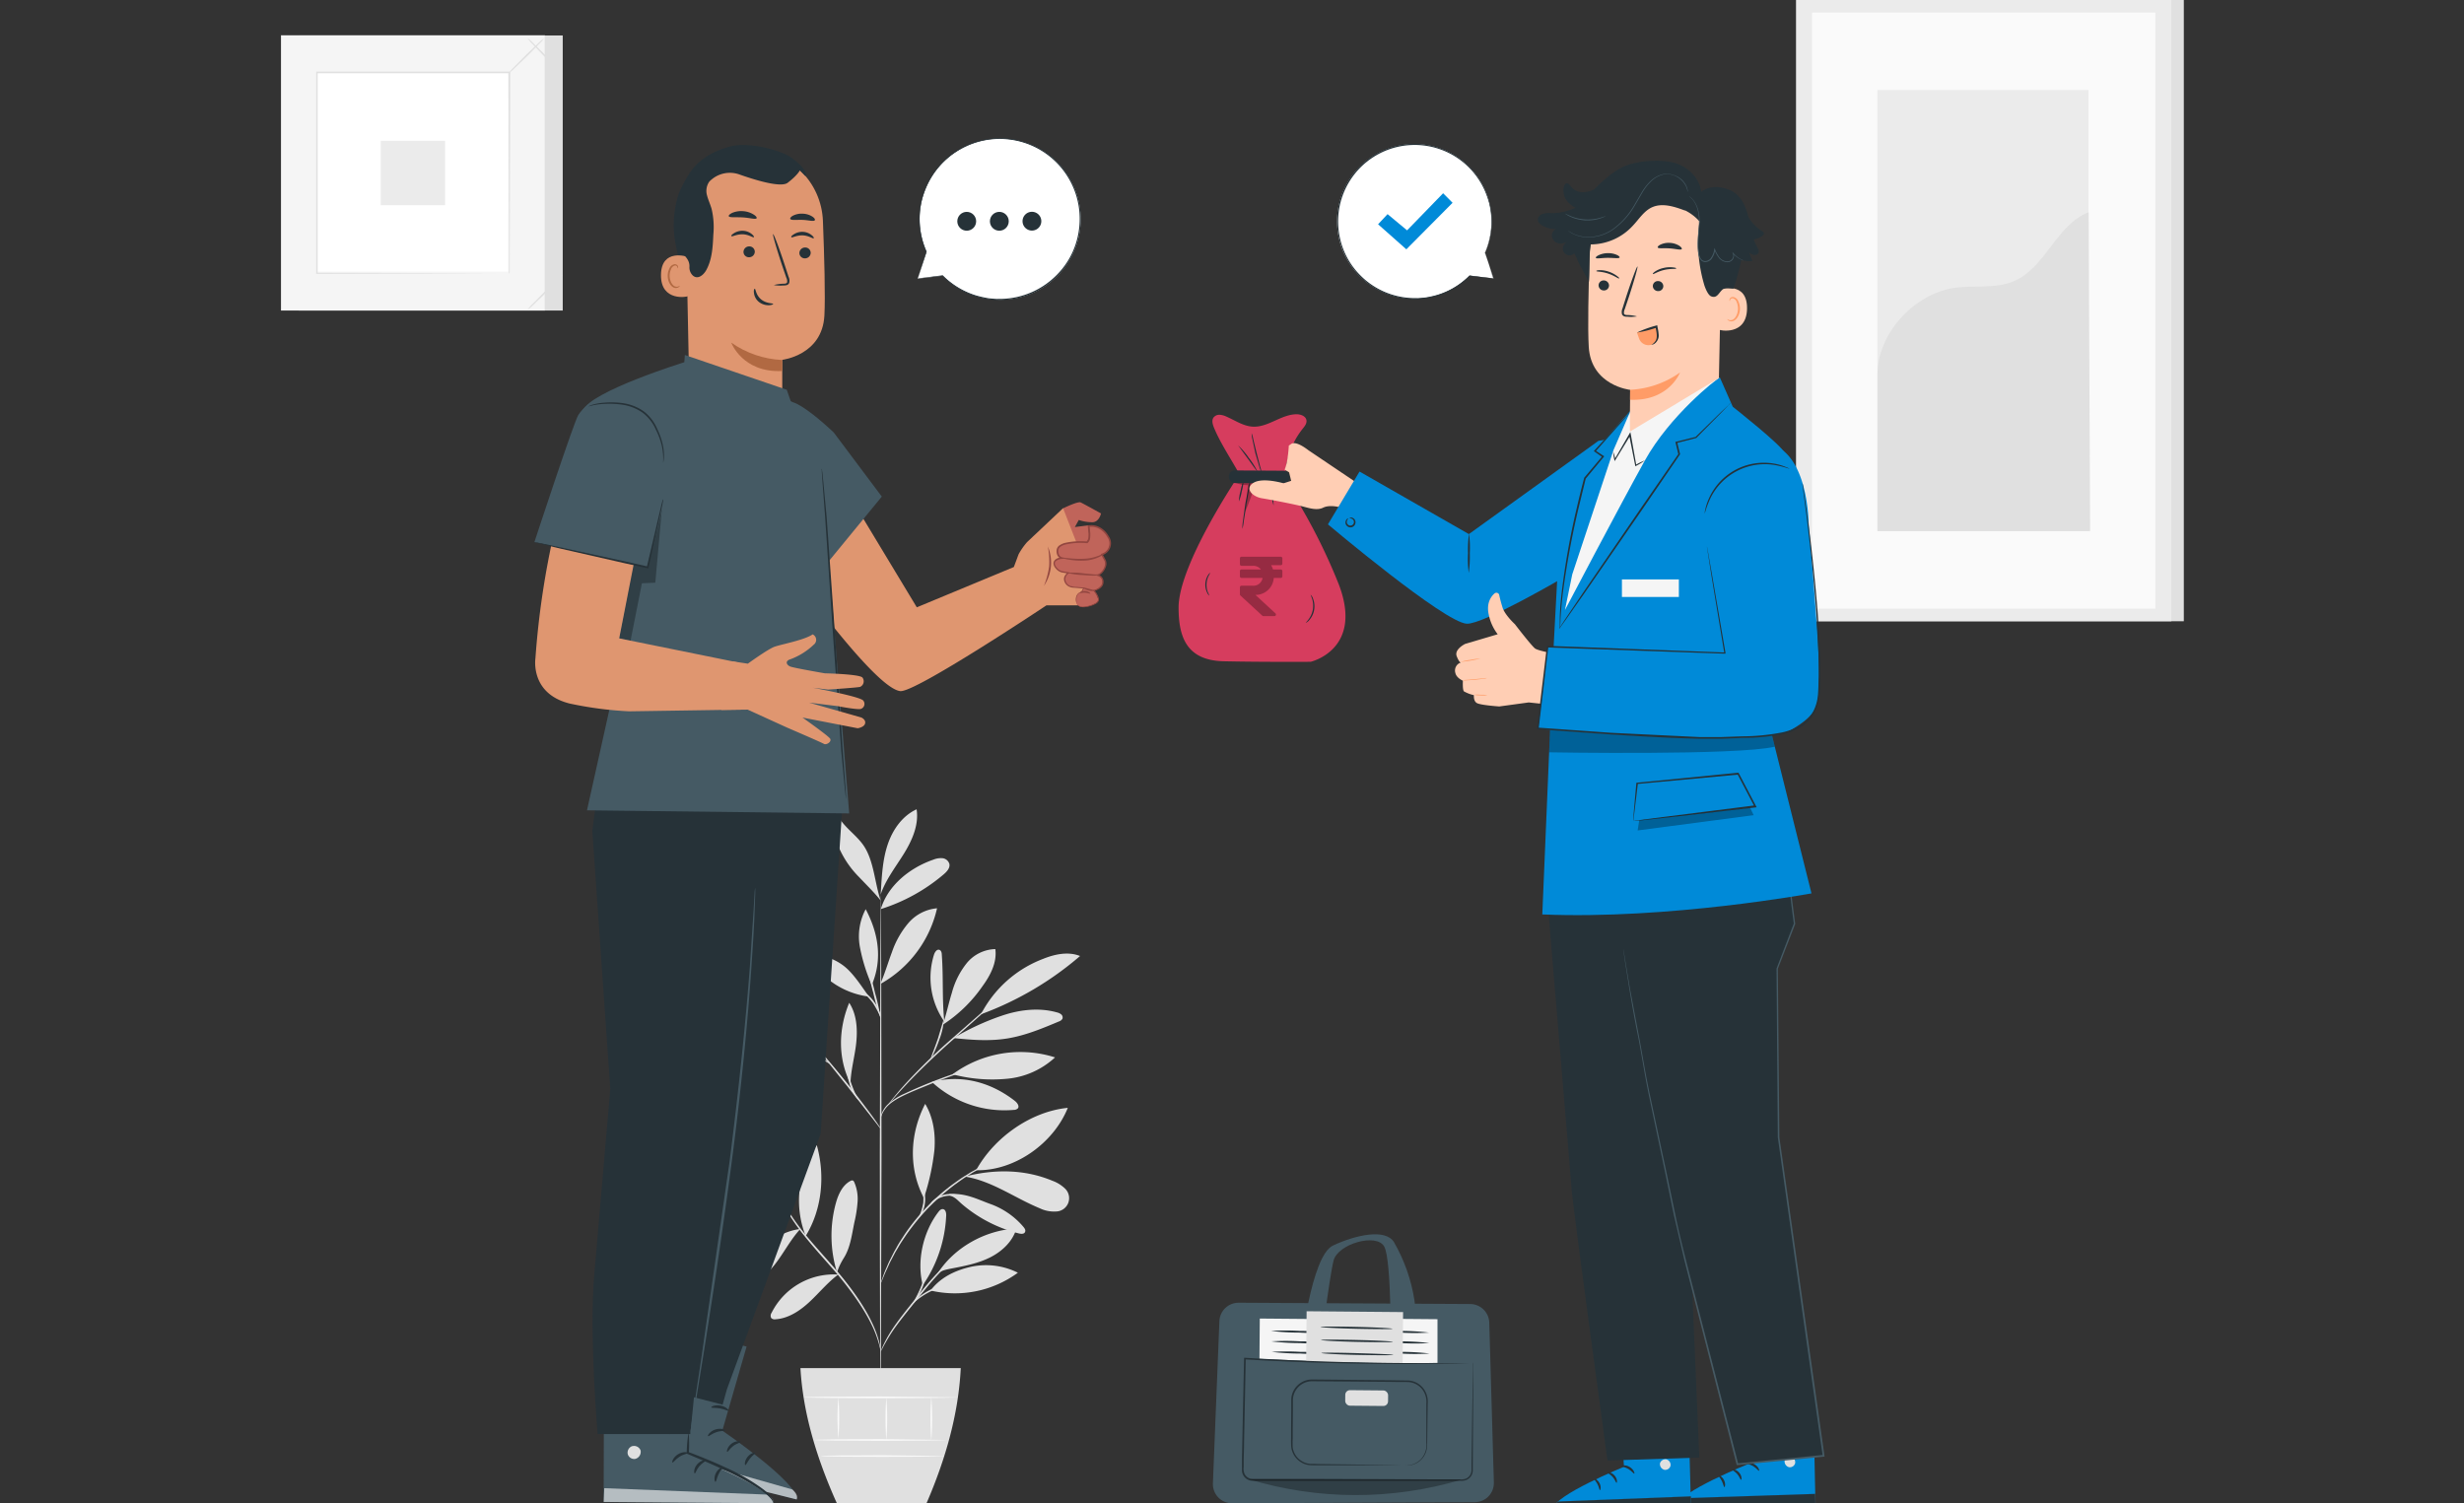 <svg xmlns="http://www.w3.org/2000/svg" xmlns:xlink="http://www.w3.org/1999/xlink" width="1000" height="610" xmlns:v="https://vecta.io/nano"><rect width="100%" height="100%" fill="#333333" stroke="none"/><style><![CDATA[.B{fill:#263238}.C{fill:#e0e0e0}.D{fill:#455a64}.E{opacity:.3}.F{fill:#008ad8}.G{fill:#f5f5f5}.H{fill:#ffceb4}.I{fill:#ff9c67}.J{fill:#df9670}.K{fill:#ebebeb}]]></style><defs><clipPath id="A"><path d="M0 0h1000v610H0z"/></clipPath><path id="B" d="M329.019 102.627a2.3 2.3 0 0 1-2.311 2.23 2.2 2.2 0 0 1-2.284-2.176 2.3 2.3 0 0 1 2.311-2.23 2.2 2.2 0 0 1 2.284 2.176z"/></defs><g clip-path="url(#A)"><g class="C"><path d="M314.973 481.025a46.06 46.06 0 0 0-19.719-6.758c-3.217-.324-6.758-.243-9.326 1.716-.602.354-.968 1.002-.96 1.7a2.1 2.1 0 0 0 .919 1.162c8.015 6.123 20.152 6.893 29.086 2.2m-.537-.579a96.61 96.61 0 0 1-12.732-11.2 32.25 32.25 0 0 1-7.974-14.759 5.92 5.92 0 0 1 .622-4.947c10.15 7.934 18.124 18.178 20.084 30.91m.433.47c-.94-5.536-.858-11.198.243-16.705a22.61 22.61 0 0 1 8.893-13.8c1.757 4.055 1 8.826-.23 13.11a63.82 63.82 0 0 1-8.826 18.584m9.867 16.651c-6.042.73-11.3 3.906-15.813 8a30.02 30.02 0 0 0-9.042 15.516c5.933-.365 10.961-4.541 14.6-9.231s6.177-9.812 10.177-14.2m2.241 2.768a39.05 39.05 0 0 1 4.5-36.9c3.447 12.245 2.176 26.072-4.5 36.9m13.137 15.65a28.21 28.21 0 0 0-26.964 15.516 2.07 2.07 0 0 0-.176 2.108c.469.463 1.139.66 1.784.527 5.312-.338 10.015-3.541 13.908-7.177s7.271-7.839 11.569-10.988"/><path d="M339.71 516.432a50.29 50.29 0 0 1-.5-28.058c.987-3.609 2.7-7.407 5.987-9.1a1.15 1.15 0 0 1 .906-.162c.272.137.48.374.581.662a16.92 16.92 0 0 1 1.352 8.109 50.84 50.84 0 0 1-1.27 8.109c-1.041 4.974-1.608 10.326-4.339 14.624-.645 1.028-1.223 2.097-1.73 3.2-.527 1.095-.527 1.473-1 2.352m34.814 5.44c-2.581-9.8.149-21.693 6.339-29.734.446-.595 1.054-1.23 1.8-1.149 1.135.095 1.433 1.622 1.352 2.7a53.74 53.74 0 0 1-9.461 28.126m3.108 2.207a43.25 43.25 0 0 0 35.451-7.217 28.83 28.83 0 0 0-19.221-2.366c-6.42 1.473-12.286 4.352-16.219 9.583m2.625-6.528c6.677-10.812 19.476-17.989 32.221-18.625-1.473 5.176-5.731 9.2-10.542 11.65s-10.164 3.487-15.462 4.514c-2.054.405-4.879.838-6.217 2.46"/><path d="M375.176 485.536a93.61 93.61 0 0 0 4.055-18.854c.5-6.433-.419-13.151-3.757-18.665-6.231 12.056-6.852 26.153-.541 38.168m21.219-11.246c7.3-13.259 22.166-23.842 37.208-25.315-5.8 14.448-21.625 25.68-37.208 25.315m-4.582 2.595c10.812 1.649 20.138 8.6 30.288 12.8a13.52 13.52 0 0 0 6.852 1.352c2.208-.089 4.139-1.513 4.877-3.596s.134-4.405-1.525-5.865a14.49 14.49 0 0 0-4.974-3.014c-11.056-4.609-22.977-4.73-34.586-1.933m-7.217 7.879c2.46.7 3.3 1.973 5.244 3.636 6.647 5.652 14.511 9.691 22.977 11.8.878.216 2.027.311 2.46-.487s-.095-1.527-.595-2.149a31.57 31.57 0 0 0-13.867-9.461c-5.3-1.987-9.893-4.366-16.219-3.852m-7.109-45.533c9.016 8.307 21.118 12.425 33.33 11.34.559.005 1.101-.192 1.527-.554.838-.906-.176-2.311-1.149-3.082-9.8-7.636-21.625-10.812-33.708-7.7m8.421-3.101c11.965-8.813 27.425-11.365 41.588-6.866-5.441 5.042-12.42 8.106-19.814 8.7-7.31.661-14.679.039-21.774-1.838m-3.339-21.15c-.973-9.785-.338-17.57-1.027-27.329 0-.784-.216-1.73-.946-2.014-1.027-.392-1.879.865-2.217 1.906-2.893 9.231-1.351 19.281 4.176 27.22"/><path d="M382.555 415.943a57.56 57.56 0 0 0 16.219-15.748c3.2-4.379 5.906-9.623 5.176-15a15.52 15.52 0 0 0-11.691 5.812 32.6 32.6 0 0 0-5.96 11.975c-1.352 4.312-2.2 8.731-3.717 12.962m15.881-4.42a130.56 130.56 0 0 0 39.87-23.517c-4.758-1.919-10.218-.77-14.975 1.149a47.3 47.3 0 0 0-25.125 22.26"/><path d="M387.029 421.295c7.352.8 14.867 1.352 22.139.108s13.962-4.055 20.665-6.866a2.46 2.46 0 0 0 1.352-1.068 1.62 1.62 0 0 0-.5-1.77 4.19 4.19 0 0 0-1.771-.824c-7.285-2.041-15.165-1.081-22.328 1.352-6.837 2.333-13.41 5.377-19.611 9.082m-41.98 18.124c-5.014-10.137-4.69-21.963-.351-32.437 3.055 4.649 3.419 10.583 2.865 16.124s-2.244 11.231-2.352 16.8m-20.219-10.596a45.17 45.17 0 0 0-33.6 14.313c6.337.754 12.752-.439 18.395-3.419a93.56 93.56 0 0 0 15.772-10.545m-14.055-4.863c-6.136-.5-12.042-1.257-17.935.554a21.49 21.49 0 0 0-13.665 11.582 32.3 32.3 0 0 0 16.813-3.176 96.6 96.6 0 0 0 14.786-8.961m19.959.203c-5.514-3.609-11.177-7.3-17.57-8.785s-13.881-.392-18.354 4.447c5.2 3.055 11.515 3.406 17.57 3.406s13.421-.068 19.1 1.933"/><path d="M331.453 425.31c-9.461-9.272-13.016-25.909-9.218-38.574 7.447 11.403 10.705 25.037 9.218 38.574m25.936-26.248c1.784-4.136 3.028-8.474 4.622-12.691a36.49 36.49 0 0 1 6.598-11.686 17.37 17.37 0 0 1 11.691-6.055 47.09 47.09 0 0 1-22.612 30.5m-4.989 5.406c-2.946-4.055-6.352-9.556-10.339-12.583s-9.191-4.852-14.07-3.69c5.136 8.941 14.176 14.948 24.409 16.219m.933-5.082a70.16 70.16 0 0 1-4.649-15.07 23.49 23.49 0 0 1 2.352-15.327c5.19 9.785 6.852 20.273 2.568 30.5"/><path d="M357.444 369.004c2.933-9.7 11.813-16.84 21.409-20.125a7.96 7.96 0 0 1 3.744-.568c1.275.175 2.331 1.078 2.7 2.311.351 1.649-1.014 3.136-2.3 4.23a72.98 72.98 0 0 1-25.68 14.151m.221-7.933c.378-6.258.77-12.61 2.8-18.53s5.96-11.488 11.664-14.083c.973 6.312-1.811 12.61-5.176 18.043s-7.42 10.569-9.461 16.638"/><path d="M357.389 365.381c-2.419-7.082-2.7-16.057-6.906-22.22-2.96-4.311-7.7-7.244-10.258-11.8-1.536 4.374-1.323 9.173.595 13.394a39.05 39.05 0 0 0 7.839 11.218c3.136 3.338 5.812 5.866 8.731 9.461"/><path d="M357.443 573.63c-.189 0-.365-47.169-.365-105.354l.311-105.422c.189 0 .351 47.17.365 105.422l-.311 105.354z"/><path d="M398.666 432.324c-.576.269-1.172.49-1.784.662l-4.879 1.676c-4.055 1.352-9.772 3.433-15.908 5.947s-11.8 4.717-15.07 7.542a11.34 11.34 0 0 0-3.027 4.055c-.46 1.108-.541 1.784-.608 1.771s0-.176 0-.5c.079-.46.197-.912.351-1.352a10.7 10.7 0 0 1 2.96-4.271 26.37 26.37 0 0 1 6.542-4.055c2.609-1.216 5.514-2.487 8.582-3.757 6.163-2.514 11.853-4.487 16.016-5.771 2.081-.649 3.784-1.135 4.96-1.446.601-.237 1.226-.405 1.865-.501z"/><path d="M412.168 399.13c-.148.188-.311.364-.487.527l-1.514 1.352-5.65 5.136-18.814 16.746c-7.339 6.542-13.691 12.786-18.084 17.489-2.2 2.352-3.933 4.284-5.122 5.65l-1.352 1.554c-.311.365-.487.541-.514.527.11-.218.246-.422.405-.608.284-.378.7-.946 1.27-1.649 1.122-1.352 2.811-3.406 4.974-5.8a236.19 236.19 0 0 1 17.962-17.557l18.922-16.611 5.825-5.014 1.595-1.352a2.81 2.81 0 0 1 .584-.39z"/><path d="M377.771 429.607c-.189-.081 1.352-3.622 2.879-8.109l2.46-8.217a27.8 27.8 0 0 1-1.811 8.434 56.81 56.81 0 0 1-2.284 5.677c-.302.797-.721 1.544-1.243 2.217zm-20.287 28.559a8.11 8.11 0 0 1-1.135-1.352l-2.892-3.717-9.583-12.245-9.758-12.164-2.96-3.663a8.2 8.2 0 0 1-1.014-1.352 9.55 9.55 0 0 1 1.216 1.23l3.136 3.528c2.608 3.014 6.136 7.231 9.92 11.988s7.082 9.164 9.461 12.38c1.176 1.608 2.095 2.933 2.7 3.852a9.96 9.96 0 0 1 .906 1.514z"/><path d="M348.442 446.557a16.58 16.58 0 0 1-3.784-7.1 20.38 20.38 0 0 1-.865-7.136h.3c-.135.554-.23.838-.284.838s0-.324 0-.879h.311a32.29 32.29 0 0 0 1.2 6.947 51.44 51.44 0 0 0 3.122 7.325zm-11.678-14.679a12.02 12.02 0 0 0-2.7-1.541 17.92 17.92 0 0 0-7.339-.581c-2.493.192-4.966.59-7.393 1.189a20.93 20.93 0 0 1-3.041.73 10.81 10.81 0 0 1 2.906-1.189 33.79 33.79 0 0 1 7.474-1.352 16.07 16.07 0 0 1 7.569.811 4.66 4.66 0 0 1 2.527 1.933zm-2.756-3.555c0 .108-1.541-.622-4.055-1.473a40.91 40.91 0 0 0-20.409-1.568l-4.23.851a4.11 4.11 0 0 1 1.068-.46 27.18 27.18 0 0 1 3.068-.865 35.98 35.98 0 0 1 20.665 1.581 23.5 23.5 0 0 1 2.892 1.352 4.46 4.46 0 0 1 1 .581zm23.381-15.043a84.71 84.71 0 0 1-2.96-10.272 81.8 81.8 0 0 1-2.284-10.42 84.61 84.61 0 0 1 2.946 10.258 83.37 83.37 0 0 1 2.298 10.434z"/><path d="M357.579 413.28c-.941-2.126-2.034-4.181-3.271-6.15-1.388-1.858-3.01-3.53-4.825-4.974.686.175 1.324.503 1.865.96a15.03 15.03 0 0 1 3.514 3.622 13.76 13.76 0 0 1 2.717 6.542zm-.136 135.198c-.081 0-.216-1.135-.757-3.136a44.01 44.01 0 0 0-3.149-8.109c-3.257-6.663-9.191-15.11-16.719-23.571-3.744-4.257-7.366-8.285-10.434-12.164a85.76 85.76 0 0 1-7.461-10.812 52.05 52.05 0 0 1-3.771-7.988c-.338-.987-.595-1.744-.73-2.284a5.97 5.97 0 0 1-.2-.811 122.35 122.35 0 0 0 1.189 3 58.11 58.11 0 0 0 3.933 7.839c2.247 3.716 4.763 7.262 7.528 10.61 3.082 3.811 6.758 7.812 10.461 12.083 7.555 8.488 13.516 17.043 16.638 23.8a41.59 41.59 0 0 1 2.987 8.326c.183.779.318 1.569.405 2.365a6.08 6.08 0 0 1 .081.852z"/><path d="M394.693 506.403a15.62 15.62 0 0 1-1.96 1.095c-1.761.999-3.45 2.119-5.055 3.352a57.48 57.48 0 0 0-6.65 6.068c-2.338 2.46-4.744 5.325-7.2 8.393-4.906 6.163-9.461 11.61-12.245 15.948-1.352 2.163-2.406 3.987-3.068 5.258a15.6 15.6 0 0 1-1.081 1.96 3.76 3.76 0 0 1 .186-.554c.149-.352.338-.879.649-1.527.861-1.858 1.831-3.663 2.906-5.406 2.7-4.447 7.231-9.974 12.164-16.111 2.46-3.082 4.893-5.947 7.271-8.407a53.88 53.88 0 0 1 6.758-6.028c1.648-1.212 3.399-2.28 5.231-3.19.649-.324 1.176-.527 1.527-.676a2 2 0 0 1 .568-.176z"/><path d="M395.422 520.054a28.27 28.27 0 0 1-4.136.595c-3.313.347-6.588.994-9.785 1.933-3.156 1.032-6.117 2.587-8.758 4.6-2.027 1.568-2.973 2.852-3.068 2.784a3.12 3.12 0 0 1 .608-.946c.642-.802 1.362-1.539 2.149-2.2 2.616-2.179 5.626-3.835 8.866-4.879a43.8 43.8 0 0 1 9.948-1.757c1.385-.167 2.783-.211 4.176-.13z"/><path d="M370.877 528.461c-.216-.122 1.649-2.96 3.1-6.758s1.662-7.231 1.906-7.2c.105.737.082 1.487-.068 2.217a23.7 23.7 0 0 1-1.2 5.217 24.45 24.45 0 0 1-2.392 4.785c-.353.647-.808 1.234-1.346 1.739zm35.871-58.658a4.06 4.06 0 0 1-.649.351l-1.946.879-3.041 1.433-3.947 2.081-2.244 1.27-2.379 1.5c-1.662 1.014-3.325 2.244-5.1 3.514-3.77 2.853-7.326 5.979-10.637 9.353a94.4 94.4 0 0 0-8.988 10.961c-1.216 1.811-2.392 3.514-3.338 5.217-.487.838-1 1.622-1.419 2.419l-1.2 2.3c-.8 1.446-1.352 2.825-1.933 4.055s-1 2.217-1.352 3.082l-.811 1.973a3.08 3.08 0 0 1-.324.662c.031-.246.094-.487.189-.716l.7-2.014c.281-.825.689-1.946 1.23-3.149s1.081-2.608 1.852-4.055l1.176-2.338c.405-.8.906-1.608 1.352-2.46.933-1.716 2.108-3.433 3.3-5.285a83.93 83.93 0 0 1 19.773-20.449c1.8-1.27 3.487-2.5 5.176-3.487.824-.514 1.608-1.041 2.406-1.473l2.284-1.257c1.446-.824 2.825-1.419 4.055-1.987 1.01-.503 2.045-.954 3.1-1.352l2-.77a2.95 2.95 0 0 1 .715-.258z"/><path d="M377.271 489.509a4.84 4.84 0 0 1 1.622-2.406c1.817-1.573 4.126-2.462 6.528-2.514 2.359-.004 4.697.455 6.879 1.352a9.46 9.46 0 0 1 2.6 1.257 16.61 16.61 0 0 1-2.7-.811c-2.175-.745-4.459-1.12-6.758-1.108a10.65 10.65 0 0 0-6.244 2.19 18.63 18.63 0 0 0-1.919 2.041zm-4.406 4.622a24.77 24.77 0 0 0 1.852-6.041 24.41 24.41 0 0 0-.419-6.3 3.96 3.96 0 0 1 .77 1.757 12.17 12.17 0 0 1 .324 4.622c-.169 1.545-.627 3.045-1.352 4.42a6.44 6.44 0 0 1-1.175 1.542zm-48.008 61.118c1.014 18.016 6.447 36.357 14.8 54.9H376c7.961-18.354 13.029-36.668 13.921-54.9z"/></g><g fill="#fafafa"><path d="M384.028 584.415c0 .189-11.961.338-26.72.338s-26.653-.149-26.653-.338 11.961-.338 26.72-.338l26.653.338zm-.81 6.528c0 .189-11.218.338-25.044.338s-25.044-.149-25.044-.338 11.2-.338 25.044-.338l25.044.338z"/><path d="M340.251 567.115a103.8 103.8 0 0 1 0 16.746 99.92 99.92 0 0 1 0-16.746zm19.463 0c.451 5.772.451 11.569 0 17.341a111.41 111.41 0 0 1 0-17.341zm18.246-.189a111.54 111.54 0 0 1 0 17.759 115.84 115.84 0 0 1 0-17.692z"/><path d="M388.772 567.115c0 .189-14.029.351-31.343.351s-31.343-.162-31.343-.351 14.029-.338 31.343-.338l31.343.338z"/></g><path d="M121.285 14.394h107.098v111.639H121.285z" class="C"/><path d="M114.04 14.394h107.098v111.639H114.04z" class="G"/><path d="M221.165 126.061H114V14.327h107.165zm-107.1 0h107.03V14.422H114.068z" class="C"/><path fill="#fff" d="M128.434 29.626h77.796v80.607h-77.796z"/><g class="C"><path d="M228.383 111.639a14.31 14.31 0 0 1-1.933 2.244l-4.974 5.041-5.122 4.906c-.679.709-1.437 1.339-2.257 1.879a11.84 11.84 0 0 1 1.919-2.23l4.987-5.068 5.122-4.893a11.62 11.62 0 0 1 2.258-1.879zm78.296-.27a11.87 11.87 0 0 1 2.257 1.933l5.041 4.974 4.893 5.122a12.31 12.31 0 0 1 1.892 2.257c-.825-.529-1.587-1.15-2.271-1.852l-5.055-4.987-4.906-5.122a12.88 12.88 0 0 1-1.851-2.325zM206.528 29.613a12.64 12.64 0 0 1 1.933-2.244l4.974-5.041 5.109-4.893a12.6 12.6 0 0 1 2.274-1.892c-.551.819-1.195 1.572-1.919 2.244l-5 5.055-5.122 4.906a12.6 12.6 0 0 1-2.244 1.865z"/><path d="M228.167 29.816c-.826-.563-1.58-1.226-2.244-1.973l-5.055-4.974-4.893-5.122a11.85 11.85 0 0 1-1.878-2.258c.813.554 1.561 1.198 2.23 1.919l5.055 4.987 4.906 5.136a12.57 12.57 0 0 1 1.879 2.284zm-21.639 81.215a2.7 2.7 0 0 1 0-.405V88.447l-.162-59.05.311.311H128.58l.338-.351v81.634l-.3-.3 56.536.149 15.881.081h.176l-15.813.068-56.766.162h-.3V29.059h78.748v.3l-.149 59.239-.081 16.57v5.46c.002.268-.322.403-.322.403z"/></g><path d="M154.52 57.144h26.126V83.27H154.52z" class="K"/><path d="M733.971 0h152.321v252.134H733.971z" class="C"/><path d="M728.903 0h152.321v252.134H728.903z" class="K"/><path fill="#fafafa" d="M735.39 5.109h139.346v241.903H735.39z"/><path d="M761.921 36.546h85.689v179.041h-85.689z" class="K"/><path d="M761.975 152.186c-.2-16.719 14.867-33.046 31.4-35.384 7.907-1.108 16.286.46 23.666-2.568 13.178-5.406 17.368-22.977 30.626-28.1l.595 129.412h-86.287z" class="C"/><g class="D"><path d="M527.835 548.099s4.163-38.317 13.124-42.574 21.409-7.069 24.8-1.352c4.19 7.27 6.999 15.252 8.285 23.544 1.352 9.164.595 23.179.595 23.179l-10.231-1.135s.487-38.2-2.622-43.831-18.854-1.108-20.571 5.7-5.487 37.317-5.487 37.317z"/><path d="M492.248 602.121l2.636-65.956c.182-4.177 3.631-7.465 7.812-7.447l93.974.527c4.195.02 7.62 3.361 7.744 7.555l1.865 64.875c.058 2.095-.731 4.124-2.188 5.63s-3.46 2.36-5.556 2.37l-98.475.446c-2.107.008-4.128-.838-5.6-2.346s-2.27-3.548-2.212-5.654z"/></g><path d="M542.513 552.83l-31.37-1.311.135-16.381 31.383.27z" class="G"/><g class="B"><path d="M539.202 540.841c-3.894.233-7.797.233-11.691 0a97.86 97.86 0 0 1-11.678-.676 99.56 99.56 0 0 1 11.691 0 95.78 95.78 0 0 1 11.678.676zm.134 4.244a96.4 96.4 0 0 1-11.7 0 96.3 96.3 0 0 1-11.678-.689 98.25 98.25 0 0 1 11.7 0c3.903-.003 7.802.227 11.678.689zm.122 4.257c-3.894.233-7.797.233-11.691 0-3.903.008-7.802-.217-11.678-.676a99.56 99.56 0 0 1 11.691 0 96.14 96.14 0 0 1 11.677.676z"/></g><path d="M583.397 553.127c-8.988.324-19.99 0-31.667-.3l.284-17.692 31.383.27z" class="G"/><g class="B"><path d="M579.951 540.841a98.43 98.43 0 0 1-11.7 0 98.15 98.15 0 0 1-11.678-.676c3.897-.229 7.803-.229 11.7 0a96.32 96.32 0 0 1 11.678.676zm.121 4.244a96.13 96.13 0 0 1-11.691 0 95.74 95.74 0 0 1-11.677-.689 98 98 0 0 1 11.691 0 97.87 97.87 0 0 1 11.677.689zm.123 4.257c-3.894.233-7.797.233-11.691 0a98.22 98.22 0 0 1-11.678-.676c3.897-.229 7.803-.229 11.7 0a95.67 95.67 0 0 1 11.664.676z"/></g><path d="M569.26 553.289l-39.155-.676.176-20.436 39.155.338z" class="C"/><g class="B"><path d="M565.111 539.287c0 .2-6.528.176-14.583 0s-14.57-.568-14.57-.757 6.542-.176 14.6 0 14.567.567 14.553.757zm.162 5.312c0 .189-6.542.162-14.583 0s-14.57-.568-14.57-.757 6.542-.176 14.583 0 14.57.554 14.57.757zm.162 5.297c0 .189-6.542.162-14.583 0s-14.583-.568-14.57-.77 6.528-.162 14.583.068 14.57.513 14.57.702zm32.451 3.163v10.894l-.162 29.978v2.408a4.55 4.55 0 0 1-.541 2.487 4.31 4.31 0 0 1-1.933 1.771 5.56 5.56 0 0 1-2.622.392h-83.39a8.11 8.11 0 0 1-1.852-.122c-1.905-.439-3.28-2.101-3.352-4.055v-4.649l.135-6.109q.122-6.068.243-11.948l.487-22.706v-.338h.338a1191.24 1191.24 0 0 0 66.551 2.149h25.653a2.04 2.04 0 0 1 .433 0h-1.811l-5.082.149-19.165.243c-16.394 0-39.574-.3-66.591-1.892l.351-.324-.446 22.706q-.122 5.879-.243 11.948c0 2.027-.095 4.055-.135 6.109v3.082a5.76 5.76 0 0 0 .311 2.879c.474 1.005 1.379 1.741 2.46 2a7.74 7.74 0 0 0 1.716.095h22.715l26.207.095 23.706.095h10.745c.812.084 1.632-.027 2.392-.324a3.73 3.73 0 0 0 1.7-1.554 4.23 4.23 0 0 0 .5-2.23v-2.392l.432-29.842.149-8.109v-2.135a2.16 2.16 0 0 1 .101-.751zm-26.99 41.696a9.29 9.29 0 0 0 1.649-.216 8.3 8.3 0 0 0 4.055-2.257 8.53 8.53 0 0 0 2.284-6.825v-15.84a8.31 8.31 0 0 0-1.676-5.744 7.72 7.72 0 0 0-5.582-2.96c-2.284-.068-4.7 0-7.15-.081l-31.924-.243a7.76 7.76 0 0 0-7.826 7.447v4.055l-.081 7.866v3.811a32.91 32.91 0 0 0 0 3.663 7.76 7.76 0 0 0 3.663 5.568 7.6 7.6 0 0 0 3.1 1.095c1.054.108 2.2 0 3.284.095l12.164.149 17.57.257 4.771.108h1.662a1.63 1.63 0 0 1-.419 0h-35.703c-1.108 0-2.176 0-3.365-.081a8.11 8.11 0 0 1-3.338-1.162 8.38 8.38 0 0 1-3.974-6 32.07 32.07 0 0 1-.081-3.771q0-1.885 0-3.811l.068-7.853v-4.055a8.3 8.3 0 0 1 1.216-4.055c1.56-2.538 4.333-4.075 7.312-4.055l31.91.311 7.19.108c2.367.168 4.55 1.339 6 3.217a8.83 8.83 0 0 1 1.757 6.109l-.081 5.825-.135 10.015a18.8 18.8 0 0 1-.081 2.149 8.73 8.73 0 0 1-.487 1.946 8.26 8.26 0 0 1-1.919 2.919 8.11 8.11 0 0 1-4.23 2.2 5.84 5.84 0 0 1-1.603.096z"/></g><g class="E"><path d="M506.939 600.404c28.049 8.451 57.957 8.512 86.04.176z"/></g><rect width="17.381" height="6.298" rx="1.9" transform="matrix(1 .009 -.009 1 545.987 564.188)" class="C"/><path d="M606.144 112.99l-9.745-1.135c-11.385 11.581-29.726 12.563-42.282 2.263s-15.181-28.477-6.051-41.908 26.999-17.677 41.195-9.79 20.03 25.302 13.45 40.15h0z" fill="#fff"/><path d="M606.144 112.99l-.243-.689-.676-2-2.6-7.717h.176c-.039.032-.096.032-.135 0a.1.1 0 0 1 0-.122c2.08-4.764 2.934-9.972 2.487-15.151a32.23 32.23 0 0 0-.77-4.758 36.14 36.14 0 0 0-1.676-4.893 31.08 31.08 0 0 0-59.374 8.163c-.613 4.792-.118 9.661 1.446 14.232a30.49 30.49 0 0 0 7.069 11.461c5.634 5.813 13.309 9.206 21.4 9.461h1.352c.45.036.901.036 1.351 0l2.555-.23c1.601-.252 3.185-.6 4.744-1.041 4.973-1.488 9.494-4.197 13.151-7.88h.081l7.2.906 1.879.23.649.095h-.608l-1.852-.2-7.3-.784h.081a31.18 31.18 0 0 1-13.2 8.028c-1.574.445-3.171.802-4.785 1.068l-2.568.243a8.68 8.68 0 0 1-1.352 0h-1.352a31.6 31.6 0 0 1-21.625-9.461c-3.228-3.289-5.684-7.255-7.19-11.61a32.02 32.02 0 0 1-1.608-14.6 31.3 31.3 0 0 1 5.538-14.122 14.04 14.04 0 0 1 1.162-1.514l1.2-1.473 1.352-1.352a13.58 13.58 0 0 1 1.352-1.27l1.446-1.189c.489-.388.999-.749 1.527-1.081.514-.338 1.014-.7 1.541-1.014l1.635-.865a30.98 30.98 0 0 1 13.759-3.514c8.8-.168 17.27 3.345 23.368 9.691 2.634 2.747 4.741 5.953 6.217 9.461.677 1.6 1.232 3.249 1.662 4.933.388 1.58.646 3.19.77 4.812a31.25 31.25 0 0 1-2.7 15.313l-.162-.095h0c.018-.018.042-.028.067-.028s.05.01.068.028h0l2.5 7.812.622 1.987c.075.264.201.512.369.729z" class="B"/><path d="M559.286 91.028l3.852-4.122 7.92 6.582 14.624-15.057 3.838 3.865-18.76 18.895z" class="F"/><path d="M372.419 113.099l10.177-1.189c11.879 12.054 30.992 13.055 44.065 2.309s15.791-29.691 6.265-43.679-28.15-18.399-42.938-10.17-20.857 26.38-13.992 41.849h0z" fill="#fff"/><g class="B"><path d="M372.419 113.099l.257-.716.7-2.095q.933-2.757 2.7-8.109h-.175a.1.1 0 0 0 .149-.122 32.76 32.76 0 0 1-2.7-15.881 31.48 31.48 0 0 1 .811-4.974 36.8 36.8 0 0 1 1.743-5.109c5.742-13.45 19.772-21.396 34.26-19.403a32.45 32.45 0 0 1 27.75 27.931c.642 5.005.129 10.091-1.5 14.867a31.71 31.71 0 0 1-7.393 11.961c-5.885 6.053-13.89 9.585-22.328 9.853h-1.352a9.46 9.46 0 0 1-1.352 0l-2.7-.23a46.74 46.74 0 0 1-4.947-1.095c-5.195-1.557-9.92-4.386-13.745-8.231h-.081l-7.528.946-1.96.243-.676.095h.635l1.946-.2 7.609-.838h-.081a32.53 32.53 0 0 0 13.786 8.393 47.71 47.71 0 0 0 5 1.122l2.7.243a9.53 9.53 0 0 0 1.352 0h1.419a32.91 32.91 0 0 0 22.625-9.907 32.36 32.36 0 0 0 7.5-12.164 33.49 33.49 0 0 0 1.541-15.056 32.65 32.65 0 0 0-5.783-14.76c-.371-.553-.777-1.081-1.216-1.581l-1.257-1.527-1.352-1.352c-.448-.485-.932-.937-1.446-1.352l-1.514-1.243a18.22 18.22 0 0 0-1.581-1.108c-.541-.351-1.068-.743-1.622-1.068l-1.7-.906a32.25 32.25 0 0 0-14.381-3.663c-13.422-.294-25.666 7.627-30.9 19.99a35.62 35.62 0 0 0-1.73 5.19 30.56 30.56 0 0 0-.8 5.028c-.457 5.472.472 10.971 2.7 15.989l.176-.108h0c-.018-.018-.042-.028-.067-.028s-.05.01-.067.028h0l-2.568 8.136-.662 2.068zm42.574-23.288a3.81 3.81 0 1 0 1.107-2.726c-.718.725-1.116 1.706-1.107 2.726z"/><circle cx="405.572" cy="89.811" r="3.825"/><circle cx="392.341" cy="89.811" r="3.825"/></g><g fill="#d63d5e"><path d="M502.367 193.525s-24 35.533-24.044 53c0 11.617 2.961 21.508 18.29 21.853s35.306.217 35.306.217 21.606-4.935 11.381-31.526a233 233 0 0 0-22.879-43.43z"/><path d="M530.222 170.597c-.257-1.737-2.369-2.5-4.126-2.468-6.159.1-11.459 5.35-17.619 5.034-3.869-.188-7.235-2.556-10.788-4.1-.845-.412-1.762-.657-2.7-.721a2.96 2.96 0 0 0-2.478 1.105c-.869 1.224-.326 2.912.247 4.3 2.853 6.811 7.58 13.572 11.005 20.126l17.816.73a32.73 32.73 0 0 1 7.107-20.6c.805-.998 1.723-2.133 1.536-3.406z"/></g><g class="B"><path d="M502.782 203.514c.06-1.434.292-2.855.691-4.234.235-1.417.635-2.802 1.194-4.126-.06 1.434-.292 2.855-.691 4.234-.233 1.418-.633 2.803-1.194 4.126zm1.441 11.143a15.9 15.9 0 0 1 .188-3.02l.987-7.225 1.392-7.166a16.56 16.56 0 0 1 .79-2.961 18.54 18.54 0 0 1-.434 2.961l-1.234 7.176-1.145 7.2a18.82 18.82 0 0 1-.544 3.035zm12.664-9.514a25.54 25.54 0 0 1-1.066-5 26 26 0 0 1-.572-5.083 24.88 24.88 0 0 1 1.036 5 25.5 25.5 0 0 1 .602 5.083zm-14.421-24.41c1.641 1.538 3.107 3.253 4.372 5.113a31.58 31.58 0 0 1 3.593 5.7c-.128.079-1.806-2.408-4.007-5.389l-3.958-5.424zm5.508-4.895a11.77 11.77 0 0 1 .642 2.32l1.362 5.626 1.471 5.6a12.13 12.13 0 0 1 .543 2.349 10.4 10.4 0 0 1-.888-2.241l-1.629-5.577-1.214-5.685a10.12 10.12 0 0 1-.287-2.392zm21.971 76.95c-.059-.059.494-.523 1.155-1.441.865-1.168 1.452-2.519 1.717-3.948a9.67 9.67 0 0 0-.3-4.333l-.622-1.737a3.95 3.95 0 0 1 .987 1.619 8.52 8.52 0 0 1-1.471 8.656c-.386.507-.889.913-1.466 1.184zm-39.136-11.036a3.1 3.1 0 0 1-.888-1.194c-.543-1.089-.797-2.299-.74-3.514.035-1.216.374-2.404.987-3.455.484-.79.938-1.155.987-1.115a12.5 12.5 0 0 1-.661 1.293 8.39 8.39 0 0 0-.266 6.643c.232.43.426.879.581 1.342z"/></g><g class="E"><path d="M501.894 195.46l-.651.454c1.642.656 3.394.991 5.162.987a97.58 97.58 0 0 1-1.2 11.114q2.339-5.439 4.155-11.084c3.754.505 7.576.018 11.084-1.411a170.94 170.94 0 0 0-18.55-.06z"/></g><rect width="24.587" height="5.133" rx="2.39" transform="matrix(1 .006 -.006 1 498.739 190.91)" class="B"/><path d="M519.793 229.389c.171 0 .336-.068.457-.189s.189-.285.189-.457v-2.154c0-.171-.068-.336-.189-.457s-.285-.189-.457-.189h-15.938c-.357 0-.646.289-.646.646v2.406c0 .357.289.646.646.646h4.592c1.268-.078 2.495.47 3.283 1.467h-7.875c-.357 0-.646.289-.646.646v2.154c0 .171.068.336.189.457s.285.189.457.189h8.548a3.72 3.72 0 0 1-4.025 3.157h-4.523c-.357 0-.646.289-.646.646v2.854c-.001.181.075.355.208.478l8.892 8.2c.119.11.276.171.438.171h4.446c.266 0 .505-.163.602-.411s.032-.53-.164-.71l-8.124-7.5a7.38 7.38 0 0 0 7.448-6.887h2.844c.171 0 .336-.068.457-.189s.189-.285.189-.457v-2.152c0-.171-.068-.336-.189-.457s-.285-.189-.457-.189h-3.16c-.183-.604-.443-1.181-.773-1.719z" class="E"/><path d="M521.367 190.622l1.8 1.057.852 3.474-3.109 1s-8.245-2.473-12.069-.27-.77 5.7 3.419 6.366 13.272 2.487 16.07 3.2 6.1 1.865 8.7.581 6.623-.176 6.623-.176l6.15-10.461-18.76-12.637c-2.636-2.014-5.528-3.609-7.055-2.554l-.933.662a52.4 52.4 0 0 1-.8 6.758 19.94 19.94 0 0 1-.888 3z" class="H"/><path d="M654.72 177.866l-6 1.054-52.588 37.846-44.372-25.382-12.828 21.433s47.237 39.858 56.347 40.317c6.758.351 40.087-19.219 40.087-19.219z" class="F"/><g class="B"><path d="M547.663 210.209c0-.068.649-.446 1.608.135.554.368.877.997.851 1.662a2.04 2.04 0 0 1-3.555 1.352c-.462-.481-.632-1.171-.446-1.811.324-1.068 1.108-1.243 1.108-1.162a2.51 2.51 0 0 0-.622 1.27 1.35 1.35 0 0 0 .419 1.243c.397.4.992.529 1.52.331a1.43 1.43 0 0 0 .926-1.25 1.35 1.35 0 0 0-.514-1.216 3.08 3.08 0 0 0-1.295-.554zm48.412 22.3c-.335-2.644-.43-5.313-.284-7.974a45.82 45.82 0 0 1 .405-7.974 45.13 45.13 0 0 1 .3 7.988 46.47 46.47 0 0 1-.421 7.96z"/></g><g transform="matrix(.995 .105 -.105 .995 686.231 559.259)"><path d="M22.184 3.784l4.785 28.383S-.277 46.575.084 51.914L55.502 44.6 49.852 0z" class="F"/><path d="M43.784 27.518a2.27 2.27 0 0 1 1.906 2.378c-.141 1.16-1.174 2.002-2.339 1.906-1.216-.206-2.08-1.297-2-2.528.282-1.213 1.485-1.977 2.703-1.716" class="C"/><path d="M55.691 45.777l-.541-4.325-53.233 7.38s-2.33 1.351-1.83 3.095z" class="B"/><path d="M.074 51.967h0c-.514-1.703 1.811-3.122 1.838-3.135h0l53.265-7.38h0l.554 4.352h0zm1.852-3.108c-.135.081-2.257 1.432-1.811 3.027l55.485-6.15-.544-4.243z" class="D"/><g class="B"><path d="M26.034 32.019c0 .27 1.423.22 2.869.905s2.298 1.744 2.541 1.595-.378-1.649-2.149-2.446-3.352-.298-3.261-.054zm-5.484 3.176c0 .27 1.2.568 2.271 1.595s1.5 2.2 1.771 2.149.229-1.6-1.122-2.839-2.947-1.161-2.92-.905zm-2.379 7.393c.243 0 .446-1.352-.446-2.771s-2.23-1.811-2.311-1.568.795.919 1.514 2.082.96 2.257 1.243 2.257z"/></g></g><path d="M710.256 592.201c.135.23 1.352-.3 2.879-.405s2.8.23 2.906 0-1.162-1.068-2.987-.933-2.962 1.149-2.798 1.338z" class="B"/><path d="M657.139 566.562l1.946 28.734s-28.531 11.65-28.694 16.989l55.86-1.811-1.243-44.9z" class="F"/><path d="M676.304 592.308a2.27 2.27 0 0 1 1.662 2.554 2.19 2.19 0 0 1-2.514 1.662 2.39 2.39 0 0 1-1.744-2.7c.393-1.163 1.634-1.808 2.811-1.46" class="C"/><path d="M686.346 611.636l-.108-4.338-53.7 2.081s-2.46 1.176-2.122 2.906z" class="B"/><path d="M630.391 612.325h0c-.338-1.744 2.108-2.933 2.135-2.946h0l53.725-2.095h0l.122 4.393h0zm2.149-2.906c-.135.068-2.379 1.2-2.095 2.838l55.874-.649-.122-4.284z" class="D"/><g class="B"><path d="M658.207 595.039c0 .27 1.352.351 2.7 1.176s2.122 1.96 2.365 1.852-.216-1.689-1.892-2.7-3.241-.585-3.173-.328zm-5.785 2.609c0 .27 1.149.689 2.108 1.811s1.27 2.338 1.541 2.325.392-1.568-.824-2.946-2.825-1.447-2.825-1.19zm-3.095 7.122c.243 0 .581-1.352-.162-2.8s-2.041-2.027-2.149-1.8.7 1.014 1.352 2.23.688 2.356.959 2.37zm9.151-16.327c.122.243 1.352-.176 2.906-.122s2.771.5 2.906.257-1.054-1.176-2.879-1.2-3.069.849-2.933 1.065z"/><path d="M627.999 364.895l9.975 119.248c1.352 12.745 14.408 108.625 14.408 108.625l37.276-1.216-6.447-152.118v-86.23l-49.535-3.69z"/><path d="M656.963 358.407l68.349-11.853c-.46 2.338 3.027 28.383 3.027 28.383l-7.082 18.124.568 68.484 18.273 129.29-34.938 3.419-25.68-102.151-12.6-61.415c-.757-5.271-5.541-27.518-7.974-45.372"/></g><path d="M658.869 385.317l.176 1.027.473 3.055 1.987 11.813 3.541 18.773c1.433 7.339 2.7 15.827 4.73 25.139l6.542 30.667 3.609 17.273c1.217 5.96 2.7 12.029 4.284 18.314l21.247 82.783-.365-.243 34.951-3.433-.311.406-4.7-33.248-13.516-96.042h0l-.527-68.484h0l7.028-18.327v.135q-1.027-7.7-1.852-14.773l-.757-6.92a50.89 50.89 0 0 1-.392-6.758l.27.27-50.265 8.609-13.408 2.271-3.473.568c-.77.122-1.176.162-1.176.162l1.162-.23 3.46-.635 13.421-2.379 50.225-8.813h.284v.324a50.38 50.38 0 0 0 .405 6.569l.77 6.92q.852 7.055 1.879 14.759v.135q-3.379 8.718-7.042 18.179v-.106l.622 68.484h0l13.6 96.042 4.7 33.248v.351h-.365l-34.953 3.404h-.284l-.081-.284-21.152-82.824-4.271-18.341-3.555-17.273-6.46-30.694c-1.96-9.326-3.149-17.814-4.649-25.153s-2.554-13.664-3.433-18.8l-1.879-11.826-.419-3.068a6.67 6.67 0 0 1-.081-1.026z" class="D"/><path d="M703.228 165.067s20.49 16.151 20.936 18.706l-6.839 107.384 17.854 71.43s-58.036 10.691-109.247 8.542h0l4.53-107.506 2.582-48.089 9.042-21.72 8.339-8.015-3.325-2.7 14.691-16.516 36.222-13.353z" class="F"/><g class="E"><path d="M718.148 294.749h-89l-.446 10.583s76.269 1.352 91.6-2.284z"/></g><path d="M702.471 163.363a7.57 7.57 0 0 1-.933 1.054l-2.784 2.879-10.353 10.488h-.081l-7.92 2.041.243-.419 1.189 4.839v.149l-.095.135-14.867 21.706-24 34.735-7.352 10.461-2.027 2.811c-.226.34-.479.661-.757.96.169-.372.378-.726.622-1.054l1.906-2.892 7.15-10.6 23.815-34.8 14.962-21.625v.284l-1.162-4.839-.068-.324.324-.081 7.934-1.96-.135.081 10.537-10.299 2.892-2.7c.292-.369.613-.713.96-1.03z" class="B"/><path d="M698.038 153.227c-1.541.568-20.449 15.6-30.464 33.64s-32.437 60.7-32.437 60.7l2.96-14.475 16.759-50.496 6.636-15.3z" class="G"/><g class="F"><path d="M734.002 212.127s-.135-36.587-23.625-32.181l-17.895 16.138a40.63 40.63 0 0 0-1.189 16.219c0 1.473 8.812 52.86 8.812 52.86l-71.957-2.609-3.933 33.195s89.582 8.109 102.313.73 11.259-11.259 11.745-21.044-4.271-63.308-4.271-63.308zm-71.065 121.087l1.568-15.286 41.006-3.987 6.961 13.272z"/></g><path d="M662.938 333.214l1.027-.176 2.852-.392 10.448-1.352 35.141-4.447-.311.581-5.028-9.583-1.946-3.69.392.216-41.021 3.809.243-.23-1.352 11.137-.378 3.027a6.76 6.76 0 0 1-.162 1.095c-.021-.329-.021-.658 0-.987l.243-2.987 1.014-11.34v-.215h.23l40.979-4.055h.257l.135.243 1.933 3.676 5.028 9.6.27.5-.568.068-35.519 4.055-10.38 1.149-2.7.284z" class="B"/><g class="E"><path d="M665.276 332.93l-.649 4.109 47.088-6.2-1.419-2.973z"/></g><path d="M658.247 235.158h23.112v7.123h-23.112z" class="G"/><path d="M697.618 153.429l.973-47.872c.635-16.421-7.528-30.626-23.963-30.816l-1.527.081c-15.295.725-27.467 13.079-27.964 28.383-.473 14.232-.811 29.978-.351 37.587.946 15.732 16.813 17.435 16.813 17.435l-.095 9.1v7.826z" class="H"/><path d="M661.559 158.2a38.17 38.17 0 0 0 20.27-7.028c0 0-4.46 11.732-20.273 11.069z" class="I"/><g class="B"><path d="M670.858 111.22c.338.108 1.933-1.041 4.5-1.649s4.636-.324 4.866-.568-.27-.338-1.189-.473c-1.324-.159-2.665-.076-3.96.243a9.92 9.92 0 0 0-3.528 1.527c-.689.51-.865.879-.689.92zm-.068 4.88c.044 1.156 1.006 2.064 2.162 2.041.547.018 1.078-.185 1.473-.565s.619-.902.622-1.449c-.037-1.156-.993-2.069-2.149-2.054a2.04 2.04 0 0 0-2.108 2.027zm-6.433 12.312a16.22 16.22 0 0 0-3.92-.554c-.622 0-1.2-.135-1.352-.554a3.27 3.27 0 0 1 .324-1.852l1.608-4.785c2.217-6.758 3.8-12.421 3.528-12.5s-2.311 5.406-4.528 12.164l-1.527 4.812c-.342.769-.412 1.632-.2 2.446a1.6 1.6 0 0 0 1.068.851 3.7 3.7 0 0 0 1.054.095 15.21 15.21 0 0 0 3.947-.122zm8.42-27.99c.243.581 2.365.2 4.879.392s4.582.8 4.879.243c.135-.257-.243-.811-1.081-1.352a8.03 8.03 0 0 0-3.663-1.135 7.85 7.85 0 0 0-3.771.649c-.905.415-1.351.915-1.243 1.203zm-25.113 4.23c.257.487 2.325 0 4.825 0s4.541.351 4.812-.135c.122-.23-.27-.676-1.135-1.068-1.154-.502-2.405-.742-3.663-.7a8.87 8.87 0 0 0-3.676.811c-.865.416-1.284.865-1.163 1.092z"/></g><path d="M697.848 117.507c.27-.135 11.3-3.609 11.177 7.7s-11.461 8.866-11.475 8.542.298-16.242.298-16.242z" class="H"/><path d="M701.052 129.507a3.88 3.88 0 0 0 .527.3c.473.189 1 .189 1.473 0 1.2-.433 2.23-2.311 2.3-4.352a6.54 6.54 0 0 0-.514-2.825 2.3 2.3 0 0 0-1.473-1.541c-.463-.121-.948.099-1.162.527-.162.324-.095.554-.149.568s-.243-.189-.149-.662a1.35 1.35 0 0 1 .46-.7c.315-.232.709-.329 1.095-.27.94.198 1.712.868 2.041 1.771a6.84 6.84 0 0 1 .649 3.163c-.095 2.284-1.284 4.406-2.933 4.866-.618.167-1.279.049-1.8-.324-.352-.25-.433-.507-.365-.521z" class="I"/><g class="B"><path d="M647.881 110.044c.243.257 2.19.135 4.69.96s4.149 2.081 4.46 2.014 0-.419-.77-1a11.7 11.7 0 0 0-3.528-1.811 10.55 10.55 0 0 0-3.784-.554c-.852.067-1.189.267-1.068.391zm.892 5.785c.037 1.156.993 2.069 2.149 2.054a2.04 2.04 0 0 0 2.095-2.027 2.12 2.12 0 0 0-2.149-2.041c-.547-.018-1.078.185-1.473.565s-.619.902-.622 1.449zm-24.558-27.301a2.51 2.51 0 0 1 1.243-1.446c1.277-.546 2.678-.738 4.055-.554a22.71 22.71 0 0 0 9.88-2.217 11.69 11.69 0 0 1-2.838-2.095 6.76 6.76 0 0 1-1.757-6.758c.11-.453.432-.826.865-1 .7-.2 1.352.5 1.771 1.054a5.81 5.81 0 0 0 5.406 2.46c1.439-.063 2.846-.441 4.122-1.108l.135-.149 1.676-1.622h0c4.149-3.892 7.69-6.582 11.3-7.934 5.3-1.973 14.083-2.609 19.517-1.041s10.218 6.136 10.813 11.759c3.136-2.514 7.731-2.379 11.421-.784h.095c4.122 1.595 6.379 6.041 7.488 10.312a3.31 3.31 0 0 0 .176.7 16.55 16.55 0 0 0 5.406 5.609c.392.243.838.541.878 1s-.351.838-.743 1.095c-1.017.695-2.175 1.157-3.392 1.352a18.53 18.53 0 0 0 1.352 2.96c.446.8.987 1.771.554 2.581-.397.617-1.137.919-1.852.757a5.07 5.07 0 0 1-1.919-.933l1.352 3.379a10.03 10.03 0 0 1-4.514-.419c-.852 3.935-1.92 7.82-3.2 11.637-1.73 0-3.365-.5-4.474.432-1.487 1.27-2.2 3.717-4.6 2.7-1.216-.5-2.271-3.109-2.7-4.379a61.36 61.36 0 0 1-2-26.018 19.64 19.64 0 0 0-5.974-4.541l.189.176c-4.352-1.635-9.285-3.271-13.516-1.352-3.271 1.514-5.258 4.825-7.731 7.434a23.3 23.3 0 0 1-17.124 7.623c-.73 4.73-.378 10.813-.716 15.165l-3.906-7.231h0c-.284-.527-.527-1.054-.757-1.595l-.081-.149h0a25.3 25.3 0 0 0-1.176-2.541h0a2.74 2.74 0 0 1-3.947-3.8 6.61 6.61 0 0 1 1.352-1.352 4.35 4.35 0 0 1-4.19.973 3.42 3.42 0 0 1-2.338-3.446 2.92 2.92 0 0 1 1.8-2.3 9.72 9.72 0 0 1-5.568-1.352c-1.184-.6-2.238-1.65-1.833-3.042z"/></g><g class="D"><path d="M685.4 79.553c.548.454 1.063.946 1.541 1.473a11.36 11.36 0 0 1 2.271 5.285 19.59 19.59 0 0 1 .3 4.055c0 1.446-.176 3-.338 4.622a42.16 42.16 0 0 0-.243 5.149 17.18 17.18 0 0 0 .284 2.7 5.7 5.7 0 0 0 1.041 2.7 2.38 2.38 0 0 0 2.2.8 3.5 3.5 0 0 0 2.027-1.068 8.17 8.17 0 0 0 1.608-3.96h-.324a12.93 12.93 0 0 0 1.825 3.352c.742.946 1.823 1.566 3.014 1.73.553.079 1.117-.006 1.622-.243a2.53 2.53 0 0 0 1.135-1.054 2.7 2.7 0 0 0 .365-1.352 1.92 1.92 0 0 0-.473-1.23l-.176.135a10.12 10.12 0 0 0 3.311 2.622 8.79 8.79 0 0 0 1.041.433l.365.108a.71.71 0 0 1-.338-.162c-.23-.162-.581-.257-1.014-.487a10.73 10.73 0 0 1-3.19-2.7l-.162.135c.495.701.495 1.637 0 2.338-.241.41-.599.739-1.027.946a2.83 2.83 0 0 1-1.473.189 4.38 4.38 0 0 1-2.8-1.649 13 13 0 0 1-1.757-3.271l-.2-.5-.122.541c-.174 1.371-.705 2.671-1.541 3.771a3.23 3.23 0 0 1-1.811.973 2 2 0 0 1-1.865-.689 5.19 5.19 0 0 1-.96-2.487 16.35 16.35 0 0 1-.284-2.7c-.032-1.706.04-3.412.216-5.109l.311-4.649a19.09 19.09 0 0 0-.351-4.055c-.316-1.955-1.151-3.79-2.419-5.312-.457-.545-1-1.011-1.608-1.379zm-48.994 14.043l.122.122.378.284a5.08 5.08 0 0 0 .662.446c.302.199.618.375.946.527a13.92 13.92 0 0 0 6.758 1.352 17.76 17.76 0 0 0 9.569-3.271 30.64 30.64 0 0 0 8.38-9.177l3.257-5.582c.977-1.728 2.197-3.307 3.622-4.69a10.97 10.97 0 0 1 4.6-2.7 8.11 8.11 0 0 1 2.406-.216c.743.068 1.475.232 2.176.487 1.207.446 2.304 1.147 3.217 2.054a9.23 9.23 0 0 1 1.716 2.338c.333.765.587 1.562.757 2.379a1.46 1.46 0 0 0 0-.162V77.3a8.18 8.18 0 0 0-.541-1.784c-.427-.9-1.001-1.723-1.7-2.433a9.07 9.07 0 0 0-3.365-1.987 8.38 8.38 0 0 0-2.244-.514c-.834-.07-1.673-.007-2.487.189a11.11 11.11 0 0 0-4.757 2.7 20.46 20.46 0 0 0-3.7 4.757l-3.257 5.555a30.73 30.73 0 0 1-8.258 9.11 17.76 17.76 0 0 1-9.393 3.271 14.19 14.19 0 0 1-6.623-1.243 19.63 19.63 0 0 1-2.23-1.325zm-1.257-6.934c.177.145.362.28.554.405a13.69 13.69 0 0 0 1.649.892 15.76 15.76 0 0 0 2.622.933 18.84 18.84 0 0 0 3.365.541c1.138.048 2.277-.001 3.406-.149.916-.135 1.82-.347 2.7-.635a11.92 11.92 0 0 0 1.743-.689 3.33 3.33 0 0 0 .595-.338s-.906.351-2.406.784a18.83 18.83 0 0 1-2.7.541 19.1 19.1 0 0 1-3.338.108 19.92 19.92 0 0 1-3.3-.487 18.5 18.5 0 0 1-2.581-.852l-2.309-1.054z"/></g><path d="M672.263 132.507l-7.907 2.46.878 2.5c.389 1.04 1.188 1.874 2.21 2.309s2.177.431 3.196-.009a3.88 3.88 0 0 0 2.23-3.811c-.115-1.162-.318-2.314-.608-3.446z" class="I"/><path d="M664.356 134.967c2.506-1.186 5.118-2.136 7.8-2.838l.405-.135.095.446v.176a19.94 19.94 0 0 1 .514 3.311c.072.974-.228 1.938-.838 2.7a3.1 3.1 0 0 1-2.189 1.352c.711-.382 1.311-.941 1.744-1.622.824-1.2.514-3.257 0-5.541v-.182l.5.311a43.78 43.78 0 0 1-8.031 2.022z" class="B"/><path d="M608.429 241.389c-.119-.374-.418-.664-.795-.773s-.784-.022-1.084.232c-1.487 1.284-3.419 4.055-2.325 8.731a19.4 19.4 0 0 0 3.609 7.839l-13.218 3.919s-4.528 2.19-3.406 5.028 1.743 2.5 1.743 2.5c-.885.258-1.627.864-2.057 1.679s-.512 1.77-.227 2.646c.459 2.014 3.041 3.082 3.041 3.082s-.216 3.649.419 4.325c1.27.708 2.636 1.227 4.055 1.541 0 0-.3 2.392 1.243 3.23s9.028 1.352 9.028 1.352l11.975-1.635 4.987.527 2.487-20.909s-4.149-.851-4.974-1.554c-1.757-1.5-8.109-9.8-8.109-9.8s-3.8-3.474-4.92-6.46a56.33 56.33 0 0 1-1.473-5.5z" class="H"/><g class="I"><path d="M600.819 267.271a52.22 52.22 0 0 1-8 1.352 24.6 24.6 0 0 1 3.974-.824 27.84 27.84 0 0 1 4.026-.528zm2.651 7.907a6.26 6.26 0 0 1-1.419.311l-3.46.419-3.474.216a6.97 6.97 0 0 1-1.446 0c.47-.111.95-.174 1.433-.189l3.46-.3 3.46-.338a7.69 7.69 0 0 1 1.446-.119zm.201 6.988a12.53 12.53 0 0 1-2.7.068c-.907.027-1.814-.059-2.7-.257a12.07 12.07 0 0 1 2.7 0 11.46 11.46 0 0 1 2.7.189z"/></g><g class="B"><path d="M633.041 255.202a5.4 5.4 0 0 1 0-1.014v-2.879c0-2.5.257-6.123.73-10.569a308.69 308.69 0 0 1 6.109-34.4c.987-4.284 2-8.42 3.041-12.34v-.068h0l7.393-8.805.068.446-3.271-2.3-.27-.189.216-.243 10.448-11.38 2.933-3.055.784-.811a1.73 1.73 0 0 1 .284-.257 3.46 3.46 0 0 1-.216.324c-.149.2-.446.514-.73.865l-2.825 3.19-10.245 11.556v-.432l3.3 2.162.284.176-.216.27-7.353 8.866.068-.135-3 12.326a347.65 347.65 0 0 0-6.312 34.289c-.527 4.433-.811 8.028-.946 10.529 0 1.189-.095 2.149-.122 2.865-.018.342-.068.681-.149 1.014zm98.515-59.063s.081.3.176.906l.419 2.7 1.46 10.339c1.176 9 2.8 22.03 4.055 38.222.608 8.109 1.135 16.962 1.081 26.518-.095 2.392 0 4.812-.284 7.3a18.51 18.51 0 0 1-2.108 7.271 14.77 14.77 0 0 1-5.406 5.636 24.71 24.71 0 0 1-7.461 2.906 88.69 88.69 0 0 1-16.394 1.568l-8.5.311h-8.691c-11.677-.243-23.747-.96-36.1-1.73l-29.613-2.108h-.365v-.365l3.96-33.194v-.3h.3l71.944 2.7-.23.27-5.312-32.059-1.352-8.582-.338-2.217a7.47 7.47 0 0 1-.095-.743 2.97 2.97 0 0 0 .149.743l.405 2.2 1.514 8.542 5.514 32.032v.284H700l-71.944-2.514.338-.284-3.933 33.194-.311-.378 29.613 2.095 36.06 1.743h8.664l8.5-.3c5.472-.015 10.929-.549 16.3-1.595a23.93 23.93 0 0 0 7.271-2.811 14.19 14.19 0 0 0 5.19-5.406c1.159-2.177 1.858-4.569 2.054-7.028.216-2.433.2-4.879.3-7.244.081-9.461-.419-18.395-1-26.491-1.216-16.219-2.771-29.207-3.852-38.209l-1.352-10.366-.338-2.7a2.17 2.17 0 0 1-.004-.856zm-5.217-5.838a41.09 41.09 0 0 0-6.325-1.622c-10.706-1.646-21.23 3.901-25.923 13.664-.91 1.982-1.66 4.034-2.244 6.136a7.09 7.09 0 0 1 .243-1.757c.349-1.585.87-3.128 1.554-4.6a24.33 24.33 0 0 1 26.45-13.935 21.94 21.94 0 0 1 4.663 1.352c.559.179 1.091.434 1.581.757zm-58.766-3.434a25.83 25.83 0 0 1-3.6 2.217l-.27.162-.068-.324-2.311-11.678-.162-.865.649.122-6.231 10.191-.3.46-.095-.527c-.261-1.073-.419-2.168-.473-3.271a20.35 20.35 0 0 1 .892 3.176h-.392l5.987-10.339.473-.8.176.906.162.865 2.081 11.718-.338-.162a27.46 27.46 0 0 1 3.82-1.851zm-388.182-68.971c-2.32-6.292-4.093-12.772-5.3-19.368a40.7 40.7 0 0 1 1.353-19.863c.338-.946 3.284-7.38 4.284-7.285.73 0-1.054 6.041-.689 6.663 3.568 5.947 4.609 13.137 4.136 20.057a90.88 90.88 0 0 1-3.784 19.8"/></g><path d="M279.634 152.253l-1.216-59.928c-.757-16.786 8.393-31.235 25.207-31.518h1.554c15.648.644 28.179 13.193 28.8 28.842.568 14.57 1.014 30.667.595 38.438-.865 16.111-17.1 17.949-17.1 17.949v16.489l-24.328 3.311-5.812-.541z" class="J"/><path d="M317.477 146.104c-7.442-.32-14.634-2.774-20.719-7.069 0 0 4.541 12.326 20.679 11.542z" fill="#b16942"/><g class="B"><use xlink:href="#B"/><path d="M330.249 96.69c-.3.3-1.987-1.068-4.46-1.162s-4.352 1.068-4.6.757.176-.676 1-1.216a6.31 6.31 0 0 1 3.69-.973 6.07 6.07 0 0 1 3.541 1.352c.748.566.978 1.125.829 1.242zm-23.917 5.487a2.3 2.3 0 0 1-2.311 2.23 2.2 2.2 0 0 1-2.284-2.176 2.3 2.3 0 0 1 2.311-2.23 2.2 2.2 0 0 1 2.284 2.176zm-.381-5.906c-.3.284-1.987-1.081-4.46-1.176s-4.352 1.068-4.609.757.189-.676 1-1.216c1.105-.694 2.396-1.034 3.7-.973a6.01 6.01 0 0 1 3.541 1.352c.728.567.975 1.121.828 1.256zm8.093 19.422a17.19 17.19 0 0 1 4.055-.554c.635 0 1.243-.149 1.352-.568a3.28 3.28 0 0 0-.338-1.892l-1.676-4.893c-2.311-6.974-3.96-12.691-3.676-12.772s2.379 5.406 4.69 12.448l1.595 4.906a3.62 3.62 0 0 1 .23 2.5c-.201.447-.602.773-1.081.879-.354.084-.717.121-1.081.108a16.08 16.08 0 0 1-4.07-.162zm-6.971-27.139c-.365.622-2.7-.149-5.663-.324s-5.406.162-5.65-.5c-.122-.311.405-.865 1.446-1.352a9.46 9.46 0 0 1 4.393-.676 9.26 9.26 0 0 1 4.23 1.352c.971.581 1.403 1.202 1.244 1.5zm23.582.865c-.527.554-2.527-.095-4.96-.176s-4.487.257-4.947-.351c-.2-.284.135-.838 1.054-1.352a7.8 7.8 0 0 1 4.055-.811c1.395.044 2.751.469 3.92 1.23.878.608 1.121 1.189.878 1.46z"/></g><path d="M279.295 104.313c-.27-.122-10.934-3.73-11.042 7.3s10.988 8.866 11.015 8.555.027-15.855.027-15.855z" class="J"/><path d="M275.889 115.95a4.19 4.19 0 0 1-.527.284c-.461.18-.972.18-1.433 0-1.162-.446-2.122-2.3-2.163-4.284-.008-.93.186-1.852.568-2.7a2.23 2.23 0 0 1 1.46-1.46c.455-.108.923.118 1.122.541.149.311.081.527.135.554s.243-.189.149-.649a1.2 1.2 0 0 0-.419-.689 1.5 1.5 0 0 0-1.068-.3 2.7 2.7 0 0 0-2.027 1.7 6.42 6.42 0 0 0-.689 3.068c0 2.217 1.162 4.311 2.7 4.785.596.185 1.244.086 1.757-.27.408-.309.462-.553.435-.58z" fill="#b16942"/><g class="B"><path d="M326.843 71.443c1.784-.987-3.568-6.758-7.961-8.772-6.623-3.014-16.759-4.866-22.868-3.136-7.366 2.078-13.515 5.745-17.178 12.436-3.583 6.82-5.29 14.47-4.947 22.166a13.23 13.23 0 0 0 1.554 6.758c1.541 2.433 4.5 3.974 4.366 7.339a4.54 4.54 0 0 0 1.149 3.365c2.014 2.149 4.487.135 5.623-1.892 2.419-4.311 2.7-9.461 2.919-14.421a32.16 32.16 0 0 0-.7-10.5c-.527-1.838-1.352-3.582-1.838-5.406-.556-1.86-.269-3.87.784-5.5a5.65 5.65 0 0 1 .906-.906 11.5 11.5 0 0 1 11.407-2.176c6.217 2.2 16.827 5.5 19.6 3.392 3.987-3.041 4.947-5.014 4.947-5.014zm-20.517 45.764c.378 0 .392 2.5 2.568 4.3s4.879 1.487 4.893 1.852c0 .149-.595.487-1.744.527a6.35 6.35 0 0 1-4.055-1.352c-1.113-.894-1.827-2.191-1.987-3.609-.188-1.11.096-1.731.325-1.718z"/></g><path d="M303.002 546.503l-9.853 34.127s31.37 21.463 30.167 27.95l-66.848-16.718 13.164-53.806z" class="D"/><path d="M273.2 572.52a2.81 2.81 0 0 0-2.7 2.7 2.7 2.7 0 0 0 2.595 2.7c1.52-.088 2.731-1.305 2.811-2.825a2.81 2.81 0 0 0-2.976-2.575" class="C"/><g opacity=".6"><path d="M256.468 591.862l1.541-5.406 63.523 18.043s2.7 2.041 1.784 4.055z" fill="#fff"/></g><g class="B"><path d="M294.311 580.549c-.095.324-1.757.068-3.622.716s-3.068 1.811-3.338 1.608.689-1.973 2.96-2.7 4.149.106 4 .376zm6.285 4.663c0 .338-1.554.541-3 1.635s-2.149 2.487-2.46 2.392 0-2 1.757-3.338 3.784-1 3.703-.689zm1.892 9.38c-.311 0-.365-1.743.919-3.325s2.987-1.906 3.068-1.595-1.122 1.027-2.149 2.338-1.513 2.636-1.838 2.582zm-6.784-22.071c-.216.257-1.595-.568-3.474-.906s-3.46-.108-3.568-.433 1.581-1.135 3.784-.716 3.474 1.852 3.258 2.055z"/></g><path d="M279.569 554.532l-1.554 35.56s35.546 13.516 35.9 20.071l-68.93-.527.149-55.414z" class="D"/><path d="M256.725 586.861c-1.388.412-2.24 1.807-1.973 3.23a2.7 2.7 0 0 0 3.163 1.987c1.457-.443 2.347-1.91 2.068-3.406a2.81 2.81 0 0 0-3.514-1.69" class="C"/><g opacity=".6"><path d="M245.007 609.567l.23-5.582 65.983 2.595s3.055 1.352 2.7 3.514z" fill="#fff"/></g><g class="B"><path d="M279.133 589.673c0 .338-1.7.487-3.365 1.554s-2.554 2.473-2.865 2.338.216-2.081 2.244-3.338 4.054-.851 3.986-.554zm7.204 3.122c.068.324-1.352.878-2.541 2.3s-1.5 2.919-1.838 2.906-.527-1.933.946-3.663 3.422-1.935 3.433-1.543zm4.037 8.609c-.311.068-.77-1.608.108-3.447s2.46-2.554 2.6-2.284-.838 1.257-1.527 2.784-.852 2.92-1.181 2.947zm-11.781-19.854c-.149.311-1.689-.162-3.6 0s-3.392.7-3.555.405 1.257-1.473 3.5-1.581 3.817.919 3.655 1.176z"/><path d="M279.471 581.144c.248 2.845.28 5.705.095 8.555l-.27-.433c4.055 1.541 9.366 3.6 15.056 6.271a81.69 81.69 0 0 1 15.273 8.8 16.38 16.38 0 0 1 3.771 3.852c.716 1.108.622 1.946.514 1.906-.187-.6-.486-1.159-.879-1.649a19.19 19.19 0 0 0-3.906-3.46c-4.834-3.233-9.94-6.041-15.259-8.393-5.65-2.7-10.948-4.825-14.867-6.515l-.3-.122v-.3a57 57 0 0 1 .772-8.512z"/><path d="M243.872 310.386l-3.474 26.842 7.28 104.733-6.488 75.336c-2.135 23.612 1.352 64.726 1.352 64.726h37.636l13.448-137.116 8.353-85.513 14.529-38.925z"/><path d="M342.238 321.739l-9.177 138.4-38.047 103.705-1.744 6.244-22.476-5.757 16.719-245.39z"/></g><g class="D"><path d="M306.503 360.407a4.06 4.06 0 0 1 0 .581v1.689l-.23 6.488c-.176 5.649-.649 13.8-1.352 23.869-1.352 20.138-3.947 47.926-7.947 78.5s-8.3 58.212-11.475 78.188l-3.838 23.639-1.081 6.433-.311 1.662a3.23 3.23 0 0 1-.122.568 3 3 0 0 1 0-.568c.044-.566.116-1.13.216-1.689l.933-6.433 3.568-23.679 11.218-78.2c3.933-30.584 6.663-58.333 8.19-78.391l1.581-23.842.378-6.487a14.69 14.69 0 0 1 .135-1.689 2.89 2.89 0 0 1 .135-.635zm-2.244-34.641c-.066 1.049-.958 1.854-2.009 1.81s-1.874-.918-1.853-1.969.877-1.893 1.929-1.895a2 2 0 0 1 1.933 2.054z"/></g><path d="M431.333 206.365s6.082-3 7.258-2.455 8.258 4.474 8.258 4.474-.716 3.338-3.271 3.555a16.5 16.5 0 0 1-5.758-.906l-1.6 2.875 5.41-.688.833 7.365-8.569-.4z" fill="#c0645a"/><path d="M330.83 178.135l41.25 68.348 39.385-16.354 1.935-5.2a28.43 28.43 0 0 1 3.436-4.915l14.605-13.766 11.985 30.758-5.227 4.383-.739 4.3h-12.773s-53.168 35.46-59.311 34.8c-10.948-1.176-47.845-53.576-47.845-53.576z" class="J"/><path d="M425.264 221.791a16.88 16.88 0 0 1-1.595 16 33.64 33.64 0 0 0 2.122-7.866 33.25 33.25 0 0 0-.527-8.134z" fill="#924640"/><g class="D"><path d="M305.083 156.497l16.719 6.758c4.055 1.189 11.921 7.839 16.624 12.34l19.449 25.95-29.734 36.235z"/><path d="M277.944 144.076l-.216 2.933s-37.992 11.767-41.25 19.638c-4.582 11.056 1.419 45.4 1.419 45.4l9.866 73.944-9.541 42.885 106.422 1.257-9.75-120.579c-1.527-11.366-15.591-51.366-15.591-51.366z"/></g><path d="M333.602 190.191a1.59 1.59 0 0 1 0 .338c.008.341.049.681.122 1.014q.135 1.352.405 3.893l1.352 14.34 3.365 47.386 3.149 47.413 1.095 14.354.27 3.906v1.014c.018.116.018.235 0 .351a1.11 1.11 0 0 1-.068-.351c0-.257-.081-.595-.122-1l-.419-3.893-1.352-14.354-3.365-47.386-3.163-47.4-1.081-14.354-.27-3.906c.016-.339-.006-.68-.068-1.014a1.35 1.35 0 0 1 .15-.351z" class="B"/><g class="E"><path d="M255.911 260.026l4.611-23.31 5.433-.23 2.717-30.356-5.839 24.166-5.933-1.325-5.609 30.109z"/></g><g class="J"><path d="M303.504 269.353s8.109-5.893 10.812-6.866 12.164-2.7 15.489-5.028c.784.358 1.321 1.101 1.416 1.957s-.269 1.699-.956 2.219a27.64 27.64 0 0 1-9.461 5.92c-2.379.7-1.622 2.419.081 3.014s13.854 2.7 13.854 2.7 14.124.3 15.286 1.73c.458.603.616 1.383.429 2.117s-.698 1.343-1.389 1.654c-.838.284-12.961 1.095-12.961 1.095l-6.231-.743s19.368 3.582 20.476 5.217a2.12 2.12 0 0 1-.852 3.325c-.987.595-9.461-1.068-9.461-1.068l-11.638-1.427 21.179 6.042s1.919.824 1.514 2.419-3.028 1.933-3.028 1.933l-22.382-4.339s10.907 7.677 11.286 8.677c.514 1.352-1.743 2.554-2.608 2s-14.867-6.582-14.867-6.582l-16.07-7.312-10.637.135 4.555-19.719z"/><path d="M255.359 288.693l45.669-.689-.879-19.016-48.858-9.908 7.042-35.9-33.316-7.7c-3.898 17.009-6.478 34.294-7.717 51.7 0 0-2.284 14.394 14.016 18.381a148.77 148.77 0 0 0 24.044 3.136z"/></g><path d="M216.881 220.02l45.953 10.272s8.028-29.924 8.3-38.222-11.1-34.559-27.112-29.248c0 0-4.852-.973-9.272 5.514-1.772 2.609-17.869 51.684-17.869 51.684z" class="D"/><g class="B"><path d="M269.132 187.759c.136-2.233-.032-4.475-.5-6.663a29.45 29.45 0 0 0-2.473-6.758c-1.181-2.72-3.043-5.09-5.407-6.88a19.2 19.2 0 0 0-8.109-3.2 37.41 37.41 0 0 0-7.258-.338 26.83 26.83 0 0 0-4.866.608l-1.757.446c.13-.093.271-.171.419-.23a8.75 8.75 0 0 1 1.27-.487 22.99 22.99 0 0 1 4.906-.838 34.69 34.69 0 0 1 7.38.2 19.4 19.4 0 0 1 8.447 3.271 17.57 17.57 0 0 1 5.528 7.163 28.36 28.36 0 0 1 2.379 6.988 18.53 18.53 0 0 1 .324 4.974 11.82 11.82 0 0 1-.176 1.352c-.04.243-.08.392-.107.392zm0 14.88a1.7 1.7 0 0 1 0 .554l-.3 1.554-1.23 5.8-4.379 19.827-.081.324-.338-.068-9.191-2.027-26.018-5.92-7.866-1.879-2.122-.541c-.257-.051-.506-.132-.743-.243a3.99 3.99 0 0 1 .77.108l2.162.405 7.907 1.662 26.072 5.677 9.123 2.054-.405.257 4.636-19.733 1.352-5.758.405-1.527a2.31 2.31 0 0 1 .243-.527z"/></g><path d="M437.037 245.213a2.84 2.84 0 0 0 2.7 1.135c1.987-.095 6.041-1.243 6-2.933a7.84 7.84 0 0 0-1.852-3.757s3.1-.73 3.541-2.7c.217-.715.137-1.488-.221-2.143s-.966-1.14-1.685-1.344a5.85 5.85 0 0 0 3.041-3.73 3.15 3.15 0 0 0-.216-2.473l-1.2-2.271a4.8 4.8 0 0 0 3.338-4.69c-.074-.75-.289-1.479-.635-2.149a7.77 7.77 0 0 0-8.028-4.609h0c.311 2.7.676 5.622-.649 6.542 0 0-11.88-1-12.029 3.325-.095 2.8 1.892 3.082 1.892 3.082s-3.338.216-3.23 2.2c.048.601.29 1.17.689 1.622.755 1.086 1.954 1.779 3.271 1.892l1.838.284c-1.009.645-1.581 1.793-1.487 2.987l.122.419c.507 1.346 1.755 2.271 3.19 2.365l4.406.365-.865 1.622s-3.283.634-1.931 4.959z" fill="#c0645a"/><g fill="#924640"><path d="M437.036 245.214c-.211-.48-.343-.992-.392-1.514-.076-.651.013-1.311.257-1.919.388-.836 1.133-1.452 2.027-1.676l-.108.081.851-1.622.135.27-2.636-.2-1.46-.108c-.537-.019-1.067-.129-1.568-.324-1.127-.428-1.971-1.383-2.257-2.554a2.62 2.62 0 0 1 .243-1.906 4.35 4.35 0 0 1 1.352-1.46l.108.5-2.7-.46c-.996-.28-1.871-.884-2.487-1.716a3.35 3.35 0 0 1-.77-1.433 1.89 1.89 0 0 1 .351-1.716 3.15 3.15 0 0 1 1.338-.933 6.76 6.76 0 0 1 1.649-.351v.635a2.58 2.58 0 0 1-1.784-1.352c-.325-.685-.451-1.447-.365-2.2a2.7 2.7 0 0 1 1.23-1.96 7.11 7.11 0 0 1 2.068-.933 28.91 28.91 0 0 1 9.069-.595h-.23a2.39 2.39 0 0 0 .743-1.7 12.29 12.29 0 0 0 0-2.23q-.095-1.135-.243-2.271v-.338h.324a7.15 7.15 0 0 1 4.866.933 9.11 9.11 0 0 1 3.325 3.473c.94 1.32 1.18 3.015.643 4.545s-1.784 2.702-3.343 3.145l.189-.46 1.23 2.338a3.5 3.5 0 0 1 .162 2.7 6.38 6.38 0 0 1-3.2 3.825v-.554a3.23 3.23 0 0 1 1.973 1.73c.311.8.311 1.687 0 2.487-.348.717-.917 1.304-1.622 1.676a8.11 8.11 0 0 1-2 .8l.122-.392a9.8 9.8 0 0 1 1.676 2.811c.21.5.253 1.055.122 1.581a2.7 2.7 0 0 1-.987 1.095c-1.336.761-2.812 1.243-4.339 1.419-.961.206-1.965.042-2.811-.46-.21-.131-.393-.301-.541-.5a.61.61 0 0 1-.135-.23c.217.241.467.45.743.622a3.88 3.88 0 0 0 2.7.311 11.3 11.3 0 0 0 4.163-1.473c.402-.186.705-.534.834-.957s.072-.882-.158-1.26a9.46 9.46 0 0 0-1.622-2.636l-.243-.284.365-.108c1.343-.255 2.519-1.058 3.244-2.217.25-.667.25-1.401 0-2.068a2.6 2.6 0 0 0-1.608-1.352l-.716-.23.689-.324c1.359-.742 2.369-1.99 2.811-3.474a2.85 2.85 0 0 0-.135-2.257l-1.284-2.311-.176-.324.365-.135c1.375-.384 2.472-1.421 2.932-2.772s.223-2.843-.632-3.986c-.722-1.328-1.786-2.439-3.082-3.217a6.46 6.46 0 0 0-4.393-.838l.3-.392.243 2.311a13.83 13.83 0 0 1 0 2.365c-.03.845-.412 1.639-1.054 2.19l-.095.081h-.142c-2.948-.284-5.923-.097-8.812.554-1.352.365-2.7 1.068-2.825 2.3-.075.629.029 1.266.3 1.838.251.522.722.904 1.284 1.041l2.068.419-2.095.216c-.992.016-1.948.379-2.7 1.027-.581.649-.2 1.7.392 2.379.535.741 1.3 1.283 2.176 1.541.865.216 1.811.311 2.7.473l.649.122-.541.378a2.7 2.7 0 0 0-1.352 2.784 3.2 3.2 0 0 0 1.933 2.257c.942.269 1.913.419 2.892.446l2.636.243h.27l-.135.243-.892 1.608h-.081a2.7 2.7 0 0 0-1.852 1.46c-.255.564-.362 1.183-.311 1.8.023 1.101.226 1.615.172 1.629z"/><path d="M448.16 224.535c-.552.666-1.263 1.182-2.068 1.5a15.11 15.11 0 0 1-5.974 1.5 28.8 28.8 0 0 1-6.123-.378 9.46 9.46 0 0 1-2.46-.568 8.96 8.96 0 0 1 2.527 0 42.74 42.74 0 0 0 6.014.176 17.92 17.92 0 0 0 5.812-1.243c1.408-.514 2.208-1.082 2.272-.987zm-2.176 8.473c.081.081-.595.608-1.852.622s-2.811-.108-4.609-.243a31.3 31.3 0 0 1-6.46-.879 29.22 29.22 0 0 1 6.515.176l4.568.446c.615.03 1.232-.01 1.838-.122zm-1.797 6.704c0 .189-1.135.284-2.473-.081s-2.284-.987-2.2-1.149 1.108.149 2.379.473 2.294.555 2.294.757zm-1.704 1.189c-.122.162-.973-.284-2.108-.338s-2.027.257-2.122.081.811-.865 2.163-.784 2.189.906 2.067 1.041z"/></g></g></svg>